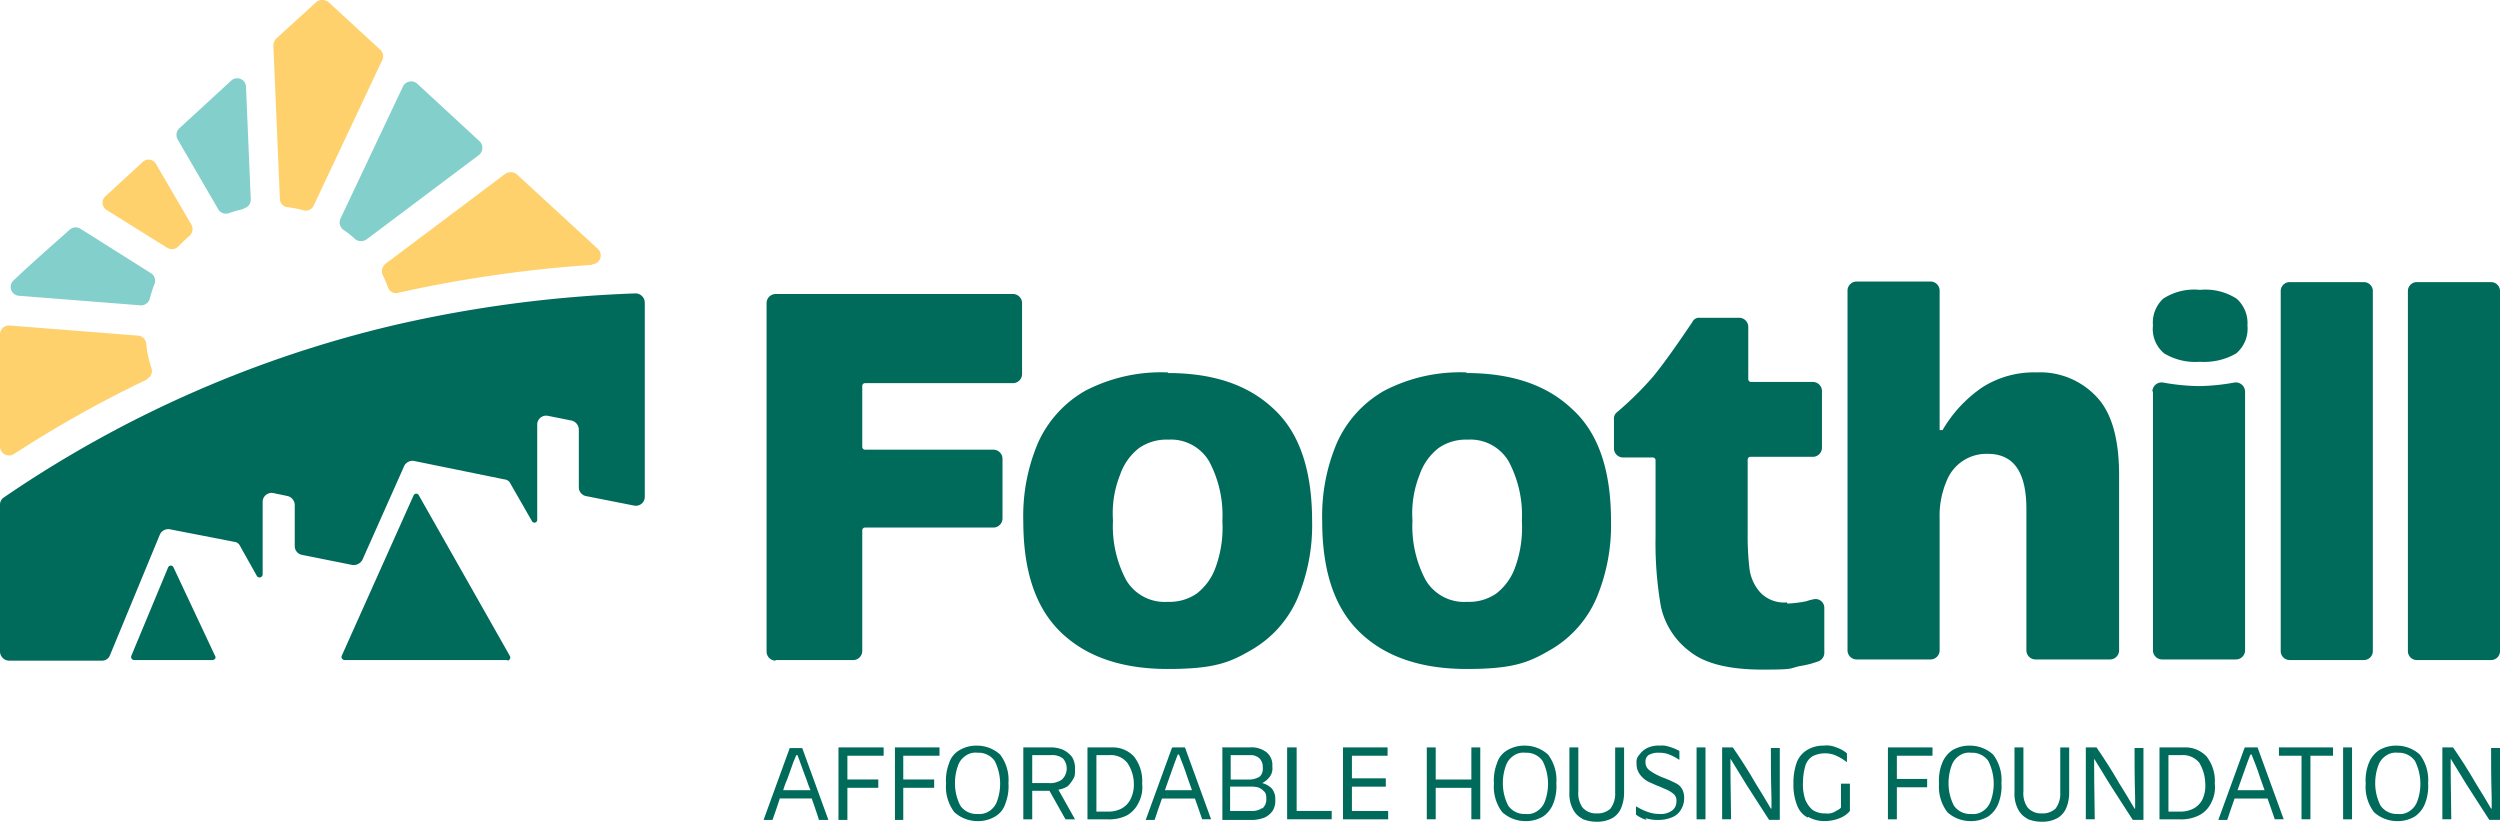 <svg xmlns="http://www.w3.org/2000/svg" width="240" height="78.883" viewBox="0 0 240 78.883">
  <g id="foothill_affordable_housing_foundation_logo" transform="translate(1609 6767)">
    <path id="Path_19183" data-name="Path 19183" d="M129.856,84.616h7.473a.877.877,0,0,0,.856-.856V72.18a.269.269,0,0,1,.285-.285h12.322a.877.877,0,0,0,.856-.856V65.277a.877.877,0,0,0-.856-.856H138.47a.269.269,0,0,1-.285-.285V58.317a.269.269,0,0,1,.285-.285h14.2a.877.877,0,0,0,.856-.856V50.331a.877.877,0,0,0-.856-.856H129.856a.877.877,0,0,0-.856.856V83.818a.877.877,0,0,0,.856.856Z" transform="translate(-1664.408 -6788.25)" fill="#006a5b"/>
    <path id="Path_19184" data-name="Path 19184" d="M186.12,62.675a15.775,15.775,0,0,0-7.987,1.768,10.845,10.845,0,0,0-4.507,4.963,17.921,17.921,0,0,0-1.426,7.53c0,4.849,1.2,8.386,3.651,10.725s5.876,3.48,10.212,3.48,5.876-.57,7.93-1.768A10.573,10.573,0,0,0,198.5,84.41a18.011,18.011,0,0,0,1.426-7.473c0-4.849-1.2-8.443-3.651-10.725-2.453-2.339-5.819-3.48-10.212-3.48Zm4.564,18.655a5.52,5.52,0,0,1-1.826,2.567,4.608,4.608,0,0,1-2.8.8,4.286,4.286,0,0,1-3.993-2.111,10.988,10.988,0,0,1-1.255-5.7,9.959,9.959,0,0,1,.685-4.393,5.52,5.52,0,0,1,1.826-2.567,4.608,4.608,0,0,1,2.8-.8,4.254,4.254,0,0,1,3.936,2.111,10.988,10.988,0,0,1,1.255,5.7A11.114,11.114,0,0,1,190.683,81.33Z" transform="translate(-1682.964 -6793.92)" fill="#006a5b"/>
    <path id="Path_19185" data-name="Path 19185" d="M236.42,62.675a15.775,15.775,0,0,0-7.987,1.768,10.845,10.845,0,0,0-4.507,4.963,17.922,17.922,0,0,0-1.426,7.53c0,4.849,1.2,8.386,3.651,10.725s5.876,3.48,10.212,3.48,5.876-.57,7.93-1.768A10.573,10.573,0,0,0,248.8,84.41a18.012,18.012,0,0,0,1.426-7.473c0-4.849-1.2-8.443-3.708-10.725-2.453-2.339-5.819-3.48-10.212-3.48Zm4.621,18.655a5.519,5.519,0,0,1-1.826,2.567,4.608,4.608,0,0,1-2.8.8,4.286,4.286,0,0,1-3.993-2.111,10.988,10.988,0,0,1-1.255-5.7,9.959,9.959,0,0,1,.685-4.393,5.52,5.52,0,0,1,1.826-2.567,4.608,4.608,0,0,1,2.8-.8,4.254,4.254,0,0,1,3.936,2.111,10.988,10.988,0,0,1,1.255,5.7,11.114,11.114,0,0,1-.628,4.393" transform="translate(-1704.569 -6793.92)" fill="#006a5b"/>
    <path id="Path_19186" data-name="Path 19186" d="M288.2,80.8a3.148,3.148,0,0,1-2.567-.97,4.19,4.19,0,0,1-1.027-2.282,26.726,26.726,0,0,1-.171-3.366V67.109a.269.269,0,0,1,.285-.285h5.99a.877.877,0,0,0,.856-.856V60.492a.877.877,0,0,0-.856-.856h-5.933a.269.269,0,0,1-.285-.285v-5.02a.877.877,0,0,0-.856-.856h-3.822a.692.692,0,0,0-.685.4c-.685,1.027-2.624,3.879-3.822,5.305a31.869,31.869,0,0,1-3.423,3.366.768.768,0,0,0-.285.685v2.8a.877.877,0,0,0,.856.856h2.852a.269.269,0,0,1,.285.285v7.3a35.442,35.442,0,0,0,.513,6.732,7.345,7.345,0,0,0,2.738,4.279c1.483,1.2,3.822,1.768,7.017,1.768s2.51-.114,3.594-.342a8.711,8.711,0,0,0,1.768-.456.858.858,0,0,0,.57-.8V81.314a.839.839,0,0,0-1.084-.8,3.507,3.507,0,0,0-.628.171,11.378,11.378,0,0,1-1.826.228Z" transform="translate(-1725.658 -6789.969)" fill="#006a5b"/>
    <path id="Path_19187" data-name="Path 19187" d="M329.041,56.1a9.211,9.211,0,0,0-5.191,1.426,12.681,12.681,0,0,0-3.822,4.107h-.285V48.231a.877.877,0,0,0-.856-.856h-7.131a.877.877,0,0,0-.856.856V82.8a.877.877,0,0,0,.856.856h7.131a.877.877,0,0,0,.856-.856V70.137a8.51,8.51,0,0,1,.685-3.651,4.095,4.095,0,0,1,3.936-2.567c2.51,0,3.708,1.768,3.708,5.305V82.8a.877.877,0,0,0,.856.856h7.188a.877.877,0,0,0,.856-.856V65.973c0-3.423-.685-5.933-2.111-7.473A7.406,7.406,0,0,0,329.041,56.1Z" transform="translate(-1742.538 -6787.349)" fill="#006a5b"/>
    <path id="Path_19188" data-name="Path 19188" d="M371.328,52.2a3.108,3.108,0,0,1-1.084,2.681,6.137,6.137,0,0,1-3.48.8,5.8,5.8,0,0,1-3.423-.8,3.04,3.04,0,0,1-1.084-2.681,3.148,3.148,0,0,1,.97-2.567,5.421,5.421,0,0,1,3.537-.856,5.529,5.529,0,0,1,3.537.856A3.151,3.151,0,0,1,371.328,52.2Zm-9.071,6.332V83.4a.877.877,0,0,0,.856.856h7.131a.877.877,0,0,0,.856-.856V58.53a.891.891,0,0,0-1.027-.856,20.346,20.346,0,0,1-3.423.342,20.916,20.916,0,0,1-3.423-.342.887.887,0,0,0-1.027.856Z" transform="translate(-1764.573 -6787.95)" fill="#006a5b"/>
    <path id="Path_19189" data-name="Path 19189" d="M384.656,47.475h7.131a.856.856,0,0,1,.856.856V82.9a.856.856,0,0,1-.856.856h-7.131a.856.856,0,0,1-.856-.856V48.331a.856.856,0,0,1,.856-.856" transform="translate(-1773.851 -6787.392)" fill="#006a5b"/>
    <path id="Path_19190" data-name="Path 19190" d="M406.056,47.475h7.131a.856.856,0,0,1,.856.856V82.9a.856.856,0,0,1-.856.856h-7.131a.856.856,0,0,1-.856-.856V48.331a.856.856,0,0,1,.856-.856" transform="translate(-1783.042 -6787.392)" fill="#006a5b"/>
    <path id="Path_19191" data-name="Path 19191" d="M133.862,132.778h.856l-2.51-6.9h-1.2l-2.51,6.9h.856c.228-.628.456-1.312.685-2v-.057h3.081q.6,1.711.685,2.054Zm-3.48-2.852a8.317,8.317,0,0,1,.4-1.084l.57-1.6.285-.685h.114c.285.742.513,1.426.8,2.168.171.456.285.856.456,1.2h-2.624Z" transform="translate(-1664.194 -6821.066)" fill="#006a5b"/>
    <path id="Path_19192" data-name="Path 19192" d="M145.436,126.574v-.8H141.1v6.96h.856v-3.081h2.966v-.8h-2.966v-2.282Z" transform="translate(-1669.606 -6821.023)" fill="#006a5b"/>
    <path id="Path_19193" data-name="Path 19193" d="M154.879,126.574v-.8H150.6v6.96h.8v-3.081h2.966v-.8H151.4v-2.282Z" transform="translate(-1673.686 -6821.023)" fill="#006a5b"/>
    <path id="Path_19194" data-name="Path 19194" d="M160,131.864a4.022,4.022,0,0,1-.8-2.738,4.524,4.524,0,0,1,.285-1.94,2.17,2.17,0,0,1,.97-1.255,3.178,3.178,0,0,1,1.711-.456,3.3,3.3,0,0,1,2.225.856,4.022,4.022,0,0,1,.8,2.738,4.524,4.524,0,0,1-.285,1.94,2.17,2.17,0,0,1-.97,1.255,3.178,3.178,0,0,1-1.711.456,3.3,3.3,0,0,1-2.225-.856m3.366-.114a1.857,1.857,0,0,0,.742-.97,4.878,4.878,0,0,0-.228-3.822,1.883,1.883,0,0,0-1.654-.8,1.616,1.616,0,0,0-1.141.285,1.857,1.857,0,0,0-.742.97,4.77,4.77,0,0,0-.285,1.654,4.67,4.67,0,0,0,.513,2.168,1.883,1.883,0,0,0,1.654.8,1.723,1.723,0,0,0,1.141-.285" transform="translate(-1677.38 -6820.894)" fill="#006a5b"/>
    <path id="Path_19195" data-name="Path 19195" d="M172.1,125.775h2.567a3.006,3.006,0,0,1,1.312.228,2.526,2.526,0,0,1,.856.685,2.079,2.079,0,0,1,.285,1.2c0,.456,0,.685-.171.913a3.071,3.071,0,0,1-.513.685,2.178,2.178,0,0,1-.913.342l1.6,2.852h-.913l-1.54-2.738h-1.94V129.2h1.883a1.939,1.939,0,0,0,1.255-.342,1.455,1.455,0,0,0,.114-2,1.605,1.605,0,0,0-1.141-.342h-1.826v6.161h-.856v-6.9Z" transform="translate(-1682.921 -6821.023)" fill="#006a5b"/>
    <path id="Path_19196" data-name="Path 19196" d="M183,125.775h2.282a2.794,2.794,0,0,1,2.168.856,3.8,3.8,0,0,1,.8,2.624,3.143,3.143,0,0,1-.342,1.826,2.76,2.76,0,0,1-1.084,1.2,3.829,3.829,0,0,1-1.883.4H183Zm.513,6.161h1.54a2.652,2.652,0,0,0,1.2-.285,2.058,2.058,0,0,0,.856-.856,3.079,3.079,0,0,0,.342-1.54,3.6,3.6,0,0,0-.628-2,2.02,2.02,0,0,0-1.711-.742h-1.654l.4-.4v6.161l-.4-.4Z" transform="translate(-1687.603 -6821.023)" fill="#006a5b"/>
    <path id="Path_19197" data-name="Path 19197" d="M195.367,125.775h1.2l2.51,6.9h-.856c-.114-.342-.57-1.654-1.426-4.05-.228-.742-.513-1.426-.8-2.168h-.114l-.285.742-.57,1.6c-.228.628-.456,1.312-.685,1.94s-.456,1.312-.685,2H192.8l2.51-6.9ZM194,129.882h3.936v.8H194Z" transform="translate(-1691.812 -6821.023)" fill="#006a5b"/>
    <path id="Path_19198" data-name="Path 19198" d="M205.6,125.775h2.681a2.32,2.32,0,0,1,1.6.456,1.551,1.551,0,0,1,.57,1.369,1.335,1.335,0,0,1-.228.97,2.06,2.06,0,0,1-.742.628,2.02,2.02,0,0,1,.913.513,1.544,1.544,0,0,1,.342,1.084,1.83,1.83,0,0,1-.228,1.027,1.9,1.9,0,0,1-.8.685,3.4,3.4,0,0,1-1.426.228h-2.624v-6.9Zm3.594,2.852a1.05,1.05,0,0,0,.342-.913,1.181,1.181,0,0,0-.285-.856,1.2,1.2,0,0,0-.913-.342h-1.883v2.339h1.768a1.824,1.824,0,0,0,1.027-.285Zm.285,3.024a1.149,1.149,0,0,0,.4-.913c0-.4-.057-.628-.285-.8a1.184,1.184,0,0,0-.57-.342,2.777,2.777,0,0,0-.685-.057H206.4v2.339h2.054a1.694,1.694,0,0,0,1.027-.285Z" transform="translate(-1697.31 -6821.023)" fill="#006a5b"/>
    <path id="Path_19199" data-name="Path 19199" d="M216.657,125.775h.856v6.5l-.4-.4h3.765v.8H216.6v-6.9Z" transform="translate(-1702.035 -6821.023)" fill="#006a5b"/>
    <path id="Path_19200" data-name="Path 19200" d="M226,125.775h4.279v.8h-3.822l.4-.4v2.567h3.252v.8h-3.252v2.738l-.4-.4h3.879v.8H226Z" transform="translate(-1706.072 -6821.023)" fill="#006a5b"/>
    <path id="Path_19201" data-name="Path 19201" d="M240.1,125.775h.856v6.9H240.1Zm.285,3.081h4.164v.8h-4.164Zm3.993-3.081h.856v6.9h-.856Z" transform="translate(-1712.128 -6821.023)" fill="#006a5b"/>
    <path id="Path_19202" data-name="Path 19202" d="M252.2,131.864a4.022,4.022,0,0,1-.8-2.738,4.524,4.524,0,0,1,.285-1.94,2.17,2.17,0,0,1,.97-1.255,3.178,3.178,0,0,1,1.711-.456,3.3,3.3,0,0,1,2.225.856,4.022,4.022,0,0,1,.8,2.738,4.524,4.524,0,0,1-.285,1.94,2.679,2.679,0,0,1-.97,1.255,3.178,3.178,0,0,1-1.711.456A3.3,3.3,0,0,1,252.2,131.864Zm3.366-.114a1.857,1.857,0,0,0,.742-.97,4.878,4.878,0,0,0-.228-3.822,1.883,1.883,0,0,0-1.654-.8,1.616,1.616,0,0,0-1.141.285,1.857,1.857,0,0,0-.742.97,4.77,4.77,0,0,0-.285,1.654,4.67,4.67,0,0,0,.513,2.168,1.883,1.883,0,0,0,1.654.8,1.616,1.616,0,0,0,1.141-.285" transform="translate(-1716.982 -6820.894)" fill="#006a5b"/>
    <path id="Path_19203" data-name="Path 19203" d="M265.355,132.621a2.019,2.019,0,0,1-.913-.913,3.163,3.163,0,0,1-.342-1.6v-4.336h.856V130a2.367,2.367,0,0,0,.4,1.54,1.71,1.71,0,0,0,1.369.57,1.825,1.825,0,0,0,1.312-.456,2.361,2.361,0,0,0,.456-1.54v-4.336h.856v4.336a3.815,3.815,0,0,1-.285,1.483,2.014,2.014,0,0,1-.856.97,3,3,0,0,1-1.483.342,3.522,3.522,0,0,1-1.426-.285Z" transform="translate(-1722.437 -6821.023)" fill="#006a5b"/>
    <path id="Path_19204" data-name="Path 19204" d="M276.327,132.606a2.9,2.9,0,0,1-1.027-.513v-.8a5.529,5.529,0,0,0,1.2.57,3.231,3.231,0,0,0,1.027.171,1.835,1.835,0,0,0,1.255-.342,1.026,1.026,0,0,0,.4-.856.833.833,0,0,0-.228-.685,2.789,2.789,0,0,0-.856-.513l-.513-.228a7.6,7.6,0,0,1-.8-.342,2.345,2.345,0,0,1-1.084-.8,1.645,1.645,0,0,1-.342-1.084.982.982,0,0,1,.285-.856,1.987,1.987,0,0,1,.742-.628,2.5,2.5,0,0,1,1.2-.228,2.09,2.09,0,0,1,.913.114,4.371,4.371,0,0,1,.97.4v.856a5.511,5.511,0,0,0-.97-.513,2.458,2.458,0,0,0-.97-.171,1.83,1.83,0,0,0-1.027.228.768.768,0,0,0-.285.685.92.92,0,0,0,.342.742,4.831,4.831,0,0,0,.97.57,2.78,2.78,0,0,0,.4.171c.171.057.4.171.57.228.342.171.628.285.8.4a1.3,1.3,0,0,1,.456.513,1.822,1.822,0,0,1,.171.8,2.059,2.059,0,0,1-.285,1.084,1.682,1.682,0,0,1-.8.742,3.326,3.326,0,0,1-1.426.285,3.553,3.553,0,0,1-1.2-.171Z" transform="translate(-1727.247 -6820.894)" fill="#006a5b"/>
    <rect id="Rectangle_2964" data-name="Rectangle 2964" width="0.856" height="6.903" transform="translate(-1446.129 -6695.248)" fill="#006a5b"/>
    <path id="Path_19205" data-name="Path 19205" d="M289.8,125.775h1.027c.742,1.084,1.483,2.225,2.168,3.423.513.8.97,1.6,1.483,2.453h.057v-1.027c-.057-1.883-.057-3.48-.057-4.792h.856v6.9h-1.027c-.57-.913-1.312-2-2.168-3.366-.513-.856-1.027-1.654-1.54-2.51v.628c0,2.168.057,3.879.057,5.191H289.8Z" transform="translate(-1733.475 -6821.023)" fill="#006a5b"/>
    <path id="Path_19206" data-name="Path 19206" d="M303.169,132.378a2.164,2.164,0,0,1-1.027-1.2,5.323,5.323,0,0,1-.342-2.054,5.8,5.8,0,0,1,.285-1.94,2.365,2.365,0,0,1,.97-1.255,2.977,2.977,0,0,1,1.654-.456,2.309,2.309,0,0,1,1.2.171,3.093,3.093,0,0,1,1.027.57v.856a4.969,4.969,0,0,0-1.027-.628,2.554,2.554,0,0,0-1.141-.228,2.6,2.6,0,0,0-1.141.285,1.632,1.632,0,0,0-.685.913,6.059,6.059,0,0,0-.228,1.654,4.3,4.3,0,0,0,.228,1.6,2.479,2.479,0,0,0,.685.97,2.049,2.049,0,0,0,1.255.342,1.375,1.375,0,0,0,.913-.171c.285-.171.456-.228.57-.4v-2.282h.856v2.624a2.479,2.479,0,0,1-.97.685,3.972,3.972,0,0,1-1.426.285,3.164,3.164,0,0,1-1.6-.4Z" transform="translate(-1738.63 -6820.894)" fill="#006a5b"/>
    <path id="Path_19207" data-name="Path 19207" d="M317.7,125.775h4.279v.8h-3.822l.4-.4V128.8h2.909v.8h-2.909v3.081H317.7Z" transform="translate(-1745.459 -6821.023)" fill="#006a5b"/>
    <path id="Path_19208" data-name="Path 19208" d="M327.1,131.864a4.022,4.022,0,0,1-.8-2.738,4.524,4.524,0,0,1,.285-1.94,2.679,2.679,0,0,1,.97-1.255,3.178,3.178,0,0,1,1.711-.456,3.3,3.3,0,0,1,2.225.856,4.022,4.022,0,0,1,.8,2.738,4.524,4.524,0,0,1-.285,1.94,2.679,2.679,0,0,1-.97,1.255,3.178,3.178,0,0,1-1.711.456,3.3,3.3,0,0,1-2.225-.856m3.423-.114a1.857,1.857,0,0,0,.742-.97,4.878,4.878,0,0,0-.228-3.822,1.883,1.883,0,0,0-1.654-.8,1.616,1.616,0,0,0-1.141.285,1.857,1.857,0,0,0-.742.97,4.77,4.77,0,0,0-.285,1.654,4.67,4.67,0,0,0,.513,2.168,1.883,1.883,0,0,0,1.654.8,1.616,1.616,0,0,0,1.141-.285" transform="translate(-1749.153 -6820.894)" fill="#006a5b"/>
    <path id="Path_19209" data-name="Path 19209" d="M340.255,132.621a2.019,2.019,0,0,1-.913-.913,3.163,3.163,0,0,1-.342-1.6v-4.336h.856V130a2.366,2.366,0,0,0,.4,1.54,1.709,1.709,0,0,0,1.369.57,1.825,1.825,0,0,0,1.312-.456,2.361,2.361,0,0,0,.456-1.54v-4.336h.856v4.336a3.816,3.816,0,0,1-.285,1.483,2.014,2.014,0,0,1-.856.97,3,3,0,0,1-1.483.342,3.523,3.523,0,0,1-1.426-.285Z" transform="translate(-1754.608 -6821.023)" fill="#006a5b"/>
    <path id="Path_19210" data-name="Path 19210" d="M351,125.775h1.027c.742,1.084,1.483,2.225,2.168,3.423.513.8.97,1.6,1.483,2.453h.057v-1.027c-.057-1.883-.057-3.48-.057-4.792h.856v6.9h-1.027c-.57-.913-1.312-2-2.168-3.366-.513-.856-1.027-1.654-1.54-2.51v.628c0,2.168.057,3.879.057,5.191H351Z" transform="translate(-1759.762 -6821.023)" fill="#006a5b"/>
    <path id="Path_19211" data-name="Path 19211" d="M363.457,125.775h2.282a2.794,2.794,0,0,1,2.168.856,3.8,3.8,0,0,1,.8,2.624,3.143,3.143,0,0,1-.342,1.826,2.575,2.575,0,0,1-1.141,1.2,3.829,3.829,0,0,1-1.883.4H363.4v-6.9Zm.456,6.161h1.54a2.652,2.652,0,0,0,1.2-.285,2.058,2.058,0,0,0,.856-.856,3.1,3.1,0,0,0,.285-1.54,4.055,4.055,0,0,0-.57-2,2.02,2.02,0,0,0-1.711-.742h-1.654l.4-.4v6.161l-.4-.4Z" transform="translate(-1765.088 -6821.023)" fill="#006a5b"/>
    <path id="Path_19212" data-name="Path 19212" d="M375.867,125.775h1.2l2.51,6.9h-.856c-.114-.342-.57-1.654-1.426-4.05-.228-.742-.513-1.426-.8-2.168h-.114l-.285.742-.57,1.6c-.228.628-.456,1.312-.685,1.94s-.456,1.312-.685,2H373.3l2.51-6.9Zm-1.369,4.107h3.936v.8H374.5Z" transform="translate(-1769.341 -6821.023)" fill="#006a5b"/>
    <path id="Path_19213" data-name="Path 19213" d="M385.668,126.574H383.5v-.8h5.191v.8h-2.168v6.1h-.856Z" transform="translate(-1773.722 -6821.023)" fill="#006a5b"/>
    <rect id="Rectangle_2965" data-name="Rectangle 2965" width="0.856" height="6.903" transform="translate(-1384.061 -6695.248)" fill="#006a5b"/>
    <path id="Path_19214" data-name="Path 19214" d="M398.9,131.864a4.022,4.022,0,0,1-.8-2.738,4.524,4.524,0,0,1,.285-1.94,2.679,2.679,0,0,1,.97-1.255,3.178,3.178,0,0,1,1.711-.456,3.3,3.3,0,0,1,2.225.856,4.022,4.022,0,0,1,.8,2.738,4.524,4.524,0,0,1-.285,1.94,2.679,2.679,0,0,1-.97,1.255,3.178,3.178,0,0,1-1.711.456,3.3,3.3,0,0,1-2.225-.856m3.423-.114a1.857,1.857,0,0,0,.742-.97,4.878,4.878,0,0,0-.228-3.822,1.883,1.883,0,0,0-1.654-.8,1.616,1.616,0,0,0-1.141.285,1.857,1.857,0,0,0-.742.97,4.769,4.769,0,0,0-.285,1.654,4.67,4.67,0,0,0,.513,2.168,1.883,1.883,0,0,0,1.654.8,1.616,1.616,0,0,0,1.141-.285" transform="translate(-1779.993 -6820.894)" fill="#006a5b"/>
    <path id="Path_19215" data-name="Path 19215" d="M411,125.775h1.027c.742,1.084,1.483,2.225,2.168,3.423.513.8.97,1.6,1.483,2.453h.057v-1.027c-.057-1.883-.057-3.48-.057-4.792h.856v6.9h-1.027c-.57-.913-1.312-2-2.168-3.366-.513-.856-1.027-1.654-1.54-2.51v.628c0,2.168.057,3.879.057,5.191H411Z" transform="translate(-1785.534 -6821.023)" fill="#006a5b"/>
    <path id="Path_19216" data-name="Path 19216" d="M14.091,59.962A111.4,111.4,0,0,0,1.369,67.093.873.873,0,0,1,0,66.352V55.627a.852.852,0,0,1,.913-.856l12.322.97a.852.852,0,0,1,.8.742,10.5,10.5,0,0,0,.513,2.4.854.854,0,0,1-.456,1.027Z" transform="translate(-1609 -6790.523)" fill="#fed16d"/>
    <path id="Path_19217" data-name="Path 19217" d="M15.605,43.693a13.765,13.765,0,0,0-.456,1.426.861.861,0,0,1-.913.628L2.6,44.833a.847.847,0,0,1-.513-1.483c1.6-1.54,4.279-3.879,5.362-4.849a.86.86,0,0,1,1.027-.114l6.789,4.279A.844.844,0,0,1,15.605,43.693Z" transform="translate(-1609.773 -6783.438)" fill="#82cfcc"/>
    <path id="Path_19218" data-name="Path 19218" d="M25.611,34.168c-.4.342-.742.685-1.084,1.027a.863.863,0,0,1-1.084.114l-5.762-3.594a.828.828,0,0,1-.114-1.369L21.1,27.094a.811.811,0,0,1,1.312.228l3.366,5.762A.874.874,0,0,1,25.611,34.168Z" transform="translate(-1616.412 -6778.534)" fill="#fed16d"/>
    <path id="Path_19219" data-name="Path 19219" d="M36.141,25.723a10.408,10.408,0,0,0-1.426.4.85.85,0,0,1-1.027-.4l-3.879-6.675a.874.874,0,0,1,.171-1.084L34.943,13.4a.846.846,0,0,1,1.426.628l.456,10.782a.86.86,0,0,1-.685.856Z" transform="translate(-1621.751 -6772.657)" fill="#82cfcc"/>
    <path id="Path_19220" data-name="Path 19220" d="M56.44,5.8l-6.56,13.92a.829.829,0,0,1-1.027.456,11.391,11.391,0,0,0-1.483-.285.807.807,0,0,1-.742-.8L46,4.378a1.053,1.053,0,0,1,.285-.685L50.107.214a.946.946,0,0,1,1.2,0l4.963,4.564A.858.858,0,0,1,56.44,5.8" transform="translate(-1628.758 -6767)" fill="#fed16d"/>
    <path id="Path_19221" data-name="Path 19221" d="M70.533,20.755l-10.782,8.1a.943.943,0,0,1-1.084,0,8.889,8.889,0,0,0-1.141-.913.876.876,0,0,1-.285-1.084l5.99-12.665a.876.876,0,0,1,1.369-.285l5.99,5.534a.868.868,0,0,1-.057,1.312" transform="translate(-1633.552 -6772.879)" fill="#82cfcc"/>
    <path id="Path_19222" data-name="Path 19222" d="M84.422,37.874a123.755,123.755,0,0,0-18.6,2.681.794.794,0,0,1-.97-.513,10.808,10.808,0,0,0-.513-1.2.914.914,0,0,1,.285-1.084l11.467-8.614a.943.943,0,0,1,1.084,0l7.816,7.188a.852.852,0,0,1-.513,1.483Z" transform="translate(-1636.602 -6779.445)" fill="#fed16d"/>
    <path id="Path_19223" data-name="Path 19223" d="M61.9,50.288v18.6a.857.857,0,0,1-1.027.856l-4.621-.913a.86.86,0,0,1-.685-.856V62.439a.909.909,0,0,0-.685-.856L52.6,61.127a.857.857,0,0,0-1.027.856V71.11a.268.268,0,0,1-.513.114L49,67.63a.687.687,0,0,0-.57-.4l-8.671-1.768a.882.882,0,0,0-.97.513L34.8,74.932a.959.959,0,0,1-.97.513l-4.849-.97a.86.86,0,0,1-.685-.856V69.684a.909.909,0,0,0-.685-.856l-1.369-.285a.857.857,0,0,0-1.027.856v6.96a.3.3,0,0,1-.57.114l-1.6-2.852a.687.687,0,0,0-.57-.4l-6.161-1.2a.882.882,0,0,0-.97.513L10.554,84.117a.808.808,0,0,1-.8.513H.856A.89.89,0,0,1,0,83.718V69.684a.831.831,0,0,1,.4-.742A111.591,111.591,0,0,1,37.937,52.4a121.887,121.887,0,0,1,23.047-3.024.89.89,0,0,1,.913.856Z" transform="translate(-1609 -6788.208)" fill="#006a5b"/>
    <path id="Path_19224" data-name="Path 19224" d="M29.9,104.246h-7.53a.3.3,0,0,1-.285-.4l3.537-8.5a.278.278,0,0,1,.513,0l3.993,8.5c.114.171,0,.4-.285.4Z" transform="translate(-1618.481 -6807.88)" fill="#006a5b"/>
    <path id="Path_19225" data-name="Path 19225" d="M73.405,99.048H57.774a.3.3,0,0,1-.285-.4l6.9-15.4a.278.278,0,0,1,.513,0l8.728,15.4a.3.3,0,0,1-.228.456Z" transform="translate(-1633.687 -6802.683)" fill="#006a5b"/>
    <rect id="Rectangle_2966" data-name="Rectangle 2966" width="240" height="78.883" transform="translate(-1609 -6767)" fill="none"/>
  </g>
</svg>
